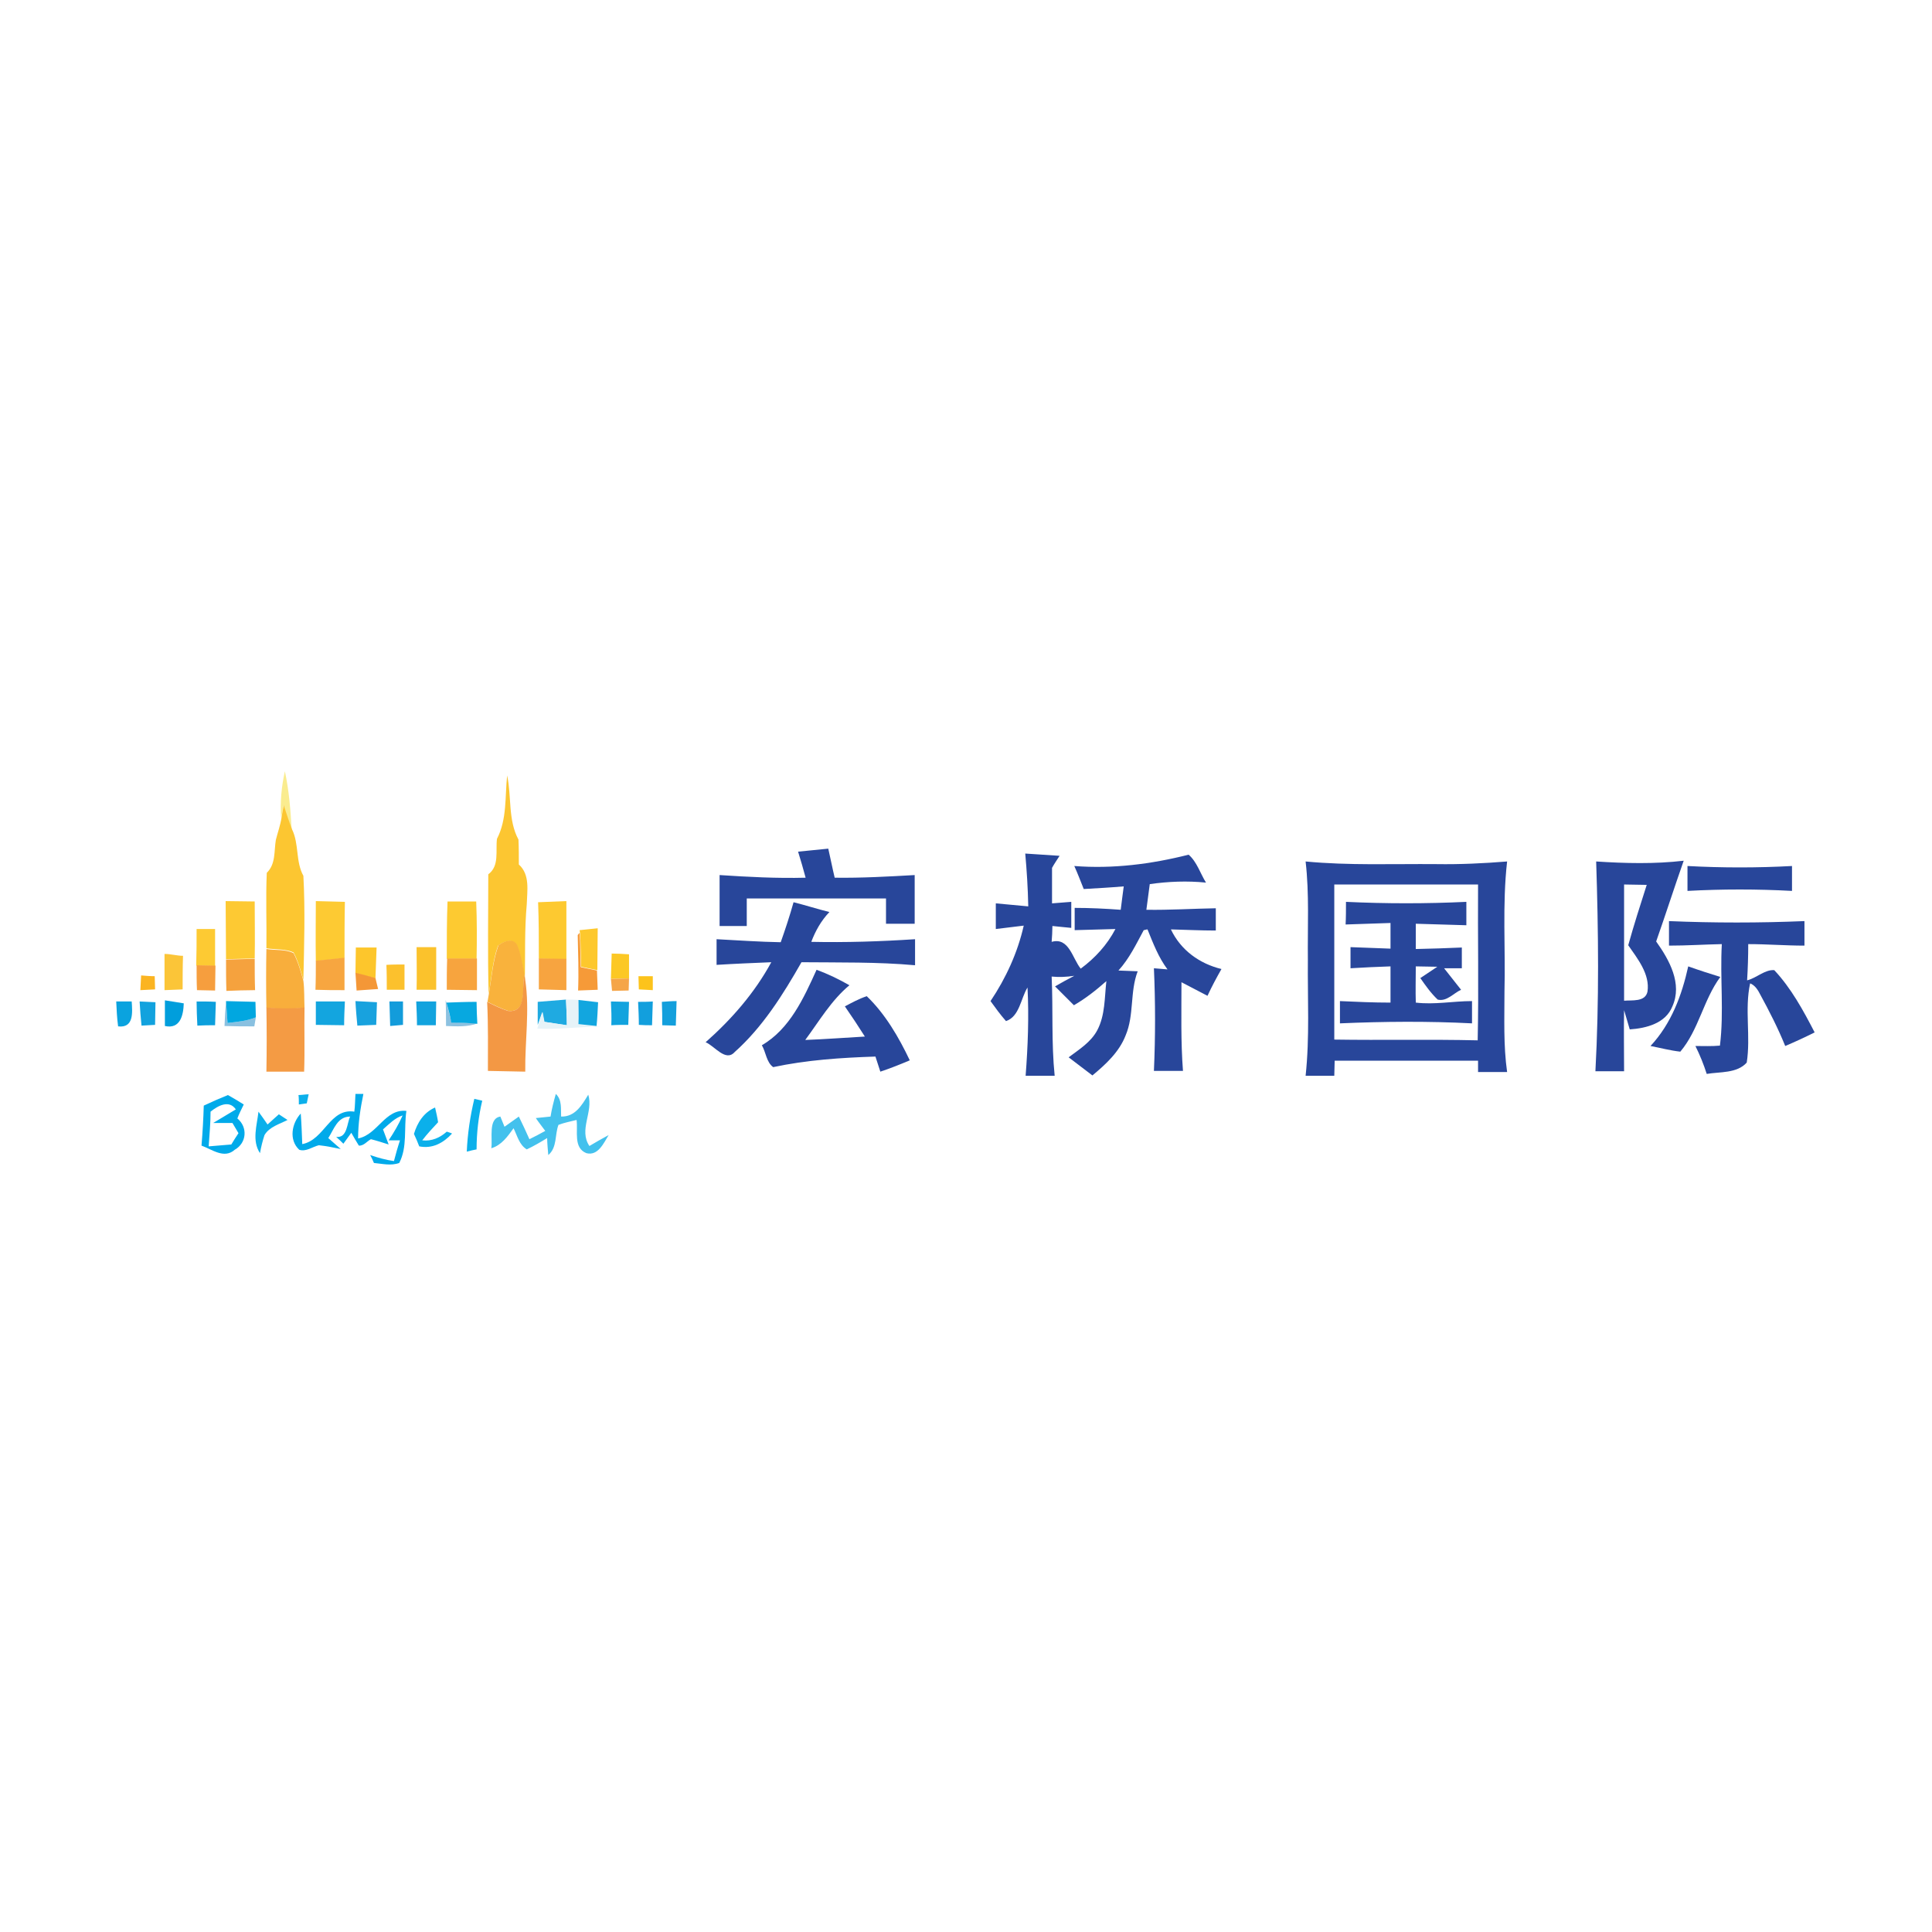 <?xml version="1.0" encoding="utf-8"?>
<!-- Generator: Adobe Illustrator 21.1.0, SVG Export Plug-In . SVG Version: 6.00 Build 0)  -->
<svg version="1.1" id="Layer_1" xmlns="http://www.w3.org/2000/svg" xmlns:xlink="http://www.w3.org/1999/xlink" x="0px" y="0px"
	 viewBox="0 0 512 512" style="enable-background:new 0 0 512 512;" xml:space="preserve">
<style type="text/css">
	.st0{fill:#FFFFFF;}
	.st1{fill:#FAEC8F;}
	.st2{fill:#FCC631;}
	.st3{fill:#28469A;}
	.st4{fill:#FDCA33;}
	.st5{fill:#FDCA31;}
	.st6{fill:#FDC930;}
	.st7{fill:#FDC933;}
	.st8{fill:#F69A38;}
	.st9{fill:#FDC82D;}
	.st10{fill:#F9B23C;}
	.st11{fill:#FBC22C;}
	.st12{fill:#F8AE3C;}
	.st13{fill:#FDC62C;}
	.st14{fill:#FBC538;}
	.st15{fill:#FCC825;}
	.st16{fill:#F5A23E;}
	.st17{fill:#F7A640;}
	.st18{fill:#F7A43E;}
	.st19{fill:#F7A440;}
	.st20{fill:#F69E3E;}
	.st21{fill:#FCC12D;}
	.st22{fill:#FBB421;}
	.st23{fill:#F49737;}
	.st24{fill:#FCC31B;}
	.st25{fill:#F39844;}
	.st26{fill:#F5A548;}
	.st27{fill:#0AA3DF;}
	.st28{fill:#12A2DE;}
	.st29{fill:#009EDC;}
	.st30{fill:#0C9FDC;}
	.st31{fill:#89C0E0;}
	.st32{fill:#01A7E0;}
	.st33{fill:#13A5DF;}
	.st34{fill:#18A2DE;}
	.st35{fill:#139CDB;}
	.st36{fill:#12A3DE;}
	.st37{fill:#8CC1E0;}
	.st38{fill:#07A8E0;}
	.st39{fill:#1FAAE1;}
	.st40{fill:#E6F3F8;}
	.st41{fill:#12A6DF;}
	.st42{fill:#129FDD;}
	.st43{fill:#139FDC;}
	.st44{fill:#F49B44;}
	.st45{fill:#0BB0EB;}
	.st46{fill:#00AAEA;}
	.st47{fill:#43C1ED;}
	.st48{fill:#B2E5F3;}
</style>
<rect y="0" class="st0" width="512" height="512"/>
<g id="_x23_faec8fff">
	<path class="st1" d="M74.5,216.8c-0.3-4.2,0.1-8.4,1-12.4c1.1,5.1,1.5,10.3,1.8,15.5c-0.8-2.1-1.5-4.3-2.2-6.4
		C75,214.3,74.7,216,74.5,216.8z"/>
</g>
<g id="_x23_fcc631ff">
	<path class="st2" d="M134.4,205.5c1.2,5.7,0.2,11.8,3,17c0.1,2.2,0.1,4.4,0.1,6.6c3,2.7,2.2,6.9,2.1,10.5
		c-0.6,6.7-0.4,13.4-0.5,20.1l-0.2-1.3c-0.5-2.6-0.9-5.3-1.9-7.8c-1.1-2.1-3.5-1.1-5,0c-1.5,4.1-1.7,8.5-2.5,12.8
		c-0.3-10.6-0.1-21.1-0.1-31.7c3-2.2,1.9-6.2,2.3-9.4C134.4,217.1,133.8,211.1,134.4,205.5z"/>
	<path class="st2" d="M75.2,213.4c0.7,2.2,1.4,4.3,2.2,6.4c1.9,3.9,0.9,8.5,3,12.3c0.5,9.2,0.2,18.4,0,27.6c-0.7-2.5-1.4-5-2.6-7.3
		c-2.2-1-4.8-0.7-7.2-1.1c0.1-6.7-0.2-13.3,0.1-20c2.4-2.3,1.9-5.7,2.4-8.7c0.5-2,1.2-3.9,1.5-5.9C74.7,216,75,214.3,75.2,213.4z"/>
</g>
<g id="_x23_28469aff">
	<path class="st3" d="M211.5,225.7c2.7-0.3,5.3-0.5,8-0.8c0.6,2.6,1.1,5.2,1.7,7.7c7.1,0.1,14.1-0.3,21.2-0.7c0,4.3,0,8.6,0,12.9
		c-2.5,0-5,0-7.6,0c0-2.2,0-4.5,0-6.7c-12.3,0-24.6,0-36.9,0c0,2.4,0,4.9,0,7.3c-2.4,0-4.8,0-7.2,0c0-4.5,0-9,0-13.5
		c7.6,0.5,15.2,0.9,22.8,0.7C212.9,230.3,212.2,228,211.5,225.7z"/>
	<path class="st3" d="M271.7,226.2c3,0.2,6,0.4,9.1,0.6c-0.7,1.1-1.4,2.1-2,3.2c0,3.1,0,6.3,0,9.4c1.7-0.1,3.4-0.3,5.1-0.4
		c0,2.3,0,4.6,0,6.9c-1.3-0.1-3.8-0.4-5-0.5c0,1-0.1,3.1-0.2,4.2c4.6-1.3,5.5,4.4,7.7,7.1c3.8-2.8,7-6.3,9.2-10.5
		c-3.6,0.1-7.2,0.2-10.8,0.3c0-2,0-3.9,0-5.9c4.1,0,8.1,0.2,12.2,0.5c0.3-2.1,0.5-4.2,0.8-6.2c-3.5,0.3-7.1,0.5-10.6,0.7
		c-0.8-2-1.6-4.1-2.5-6.1c10.2,0.8,20.4-0.5,30.3-3c2.2,1.9,3.1,5,4.6,7.4c-5-0.5-10-0.3-14.9,0.4c-0.3,2.3-0.6,4.5-0.9,6.8
		c6.2,0.1,12.3-0.3,18.4-0.4c0,2,0,3.9,0,5.9c-4,0-7.9-0.2-11.9-0.3c2.6,5.5,7.6,9.1,13.4,10.5c-1.3,2.3-2.6,4.7-3.7,7.1
		c-2.3-1.2-4.6-2.4-6.9-3.6c0,7.8-0.2,15.7,0.4,23.5c-2.6,0-5.1,0-7.7,0c0.4-9.1,0.4-18.2,0-27.2c0.9,0.1,2.7,0.2,3.6,0.3
		c-2.4-3.2-3.8-6.9-5.3-10.6c-0.3,0-0.8,0.2-1,0.2c-2,3.7-3.8,7.5-6.7,10.7c1.7,0.1,3.4,0.1,5.1,0.2c-2.1,5.5-0.9,11.6-3.2,17
		c-1.7,4.4-5.3,7.7-8.8,10.6c-2.1-1.6-4.2-3.2-6.3-4.8c2.8-2.1,5.9-4,7.6-7.2c2.1-4,1.9-8.6,2.4-13c-2.7,2.4-5.5,4.6-8.6,6.4
		c-1.7-1.7-3.4-3.4-5-5c1.7-1,3.4-1.9,5.1-2.8c-2,0.3-4,0.4-6,0.2c0.4,8.8-0.1,17.5,0.8,26.3c-2.6,0-5.1,0-7.7,0
		c0.6-7.8,0.9-15.6,0.5-23.4c-1.8,2.9-2.1,7.7-5.7,8.9c-1.5-1.7-2.8-3.5-4.1-5.3c4.1-6.1,7.2-12.9,8.8-20c-2.5,0.3-4.9,0.6-7.4,0.9
		c0-2.3,0-4.6,0-6.8c2.9,0.3,5.7,0.5,8.6,0.8C272.4,235.2,272.1,230.7,271.7,226.2z"/>
	<path class="st3" d="M346,228.3c11.5,1.1,23.1,0.6,34.7,0.7c6.2,0.1,12.5-0.2,18.7-0.7c-1.3,11.5-0.4,23-0.7,34.5
		c0,7.1-0.3,14.2,0.7,21.3c-2.6,0-5.1,0-7.7,0c0-0.8,0-2.3,0-3c-12.7,0-25.4,0-38,0c0,1.3-0.1,2.7-0.1,4c-2.5,0-5.1,0-7.6,0
		c1.1-10.2,0.5-20.5,0.6-30.7C346.5,245.7,347,236.9,346,228.3 M353.6,234.4c0,13.7,0,27.4,0,41.1c12.7,0.2,25.3-0.1,38,0.2
		c0.3-13.8,0-27.5,0.1-41.3C379,234.4,366.3,234.4,353.6,234.4z"/>
	<path class="st3" d="M423,228.3c7.7,0.5,15.5,0.7,23.2-0.2c-2.5,7.1-4.8,14.3-7.3,21.4c3.5,4.9,7,11.2,4.3,17.2
		c-1.8,4.5-6.9,5.8-11.3,6.1c-0.5-1.7-1-3.4-1.5-5.1c-0.1,5.4,0,10.8,0,16.2c-2.5,0-5.1,0-7.6,0C423.8,265.3,423.6,246.8,423,228.3
		 M430.4,234.4c0,10.3,0,20.5,0,30.8c2.1-0.2,5.6,0.4,6.2-2.4c0.7-4.6-2.6-8.7-5.1-12.3c1.5-5.4,3.2-10.7,4.9-16
		C434.3,234.5,432.3,234.4,430.4,234.4z"/>
	<path class="st3" d="M447.2,229.5c9.2,0.5,18.5,0.5,27.7,0c0,2.2,0,4.4,0,6.6c-9.2-0.5-18.5-0.5-27.7,0
		C447.2,233.9,447.2,231.7,447.2,229.5z"/>
	<path class="st3" d="M210.3,239.1c3.2,0.8,6.3,1.8,9.5,2.6c-2.2,2.3-3.7,5-4.8,7.9c9.2,0.2,18.3-0.1,27.5-0.7c0,2.3,0,4.6,0,6.9
		c-10-0.9-20.1-0.7-30.1-0.8c-4.9,8.6-10.3,17.2-17.7,23.8c-2.4,2.7-5.3-1.6-7.7-2.6c6.9-6.1,13-13.1,17.4-21.2
		c-4.8,0.2-9.7,0.4-14.5,0.7c0-2.3,0-4.5,0-6.8c5.7,0.3,11.4,0.7,17,0.8C208.1,246.3,209.3,242.7,210.3,239.1z"/>
	<path class="st3" d="M356.7,239c10.6,0.5,21.3,0.5,31.9,0c0,2,0,4.1,0,6.2c-4.5-0.1-8.9-0.3-13.4-0.4c0,2.2,0,4.5,0,6.7
		c4.1-0.1,8.1-0.2,12.2-0.4c0,1.8,0,3.7,0,5.5c-1.2,0-3.5,0-4.7,0c1.5,1.9,3,3.8,4.5,5.7c-2,0.9-3.8,3.2-6.2,2.6
		c-1.8-1.7-3.2-3.7-4.6-5.7c1.5-1,3-2,4.5-3c-1.9,0-3.8-0.1-5.7-0.1c0,3.2-0.1,6.4,0,9.6c5,0.6,9.9-0.4,14.9-0.4c0,2,0,4,0,5.9
		c-11.7-0.6-23.4-0.5-35,0c0-2,0-3.9,0-5.9c4.4,0.2,8.9,0.4,13.4,0.4c0-3.2,0-6.4,0-9.6c-3.5,0.1-7.1,0.3-10.6,0.5
		c0-1.9,0-3.7,0-5.6c3.5,0.1,7.1,0.3,10.6,0.4c0-2.3,0-4.5,0-6.8c-4,0.1-7.9,0.3-11.9,0.4C356.7,243.1,356.7,241,356.7,239z"/>
	<path class="st3" d="M442.3,244.1c12,0.5,23.9,0.5,35.9,0c0,2.2,0,4.3,0,6.5c-5,0-9.9-0.4-14.9-0.4c0,3.2-0.1,6.4-0.3,9.6
		c2.5-0.6,4.7-2.9,7.2-2.7c4.5,4.8,7.7,10.7,10.7,16.5c-2.6,1.3-5.2,2.5-7.8,3.6c-1.9-4.7-4.2-9.2-6.6-13.6c-0.6-1.2-1.4-2.5-2.7-3
		c-1.5,6.9,0.2,14.1-0.9,21c-2.6,2.9-7.1,2.4-10.6,3c-0.8-2.5-1.8-5-3-7.4c2.2,0,4.3,0.1,6.5-0.1c1.1-8.9,0-17.9,0.5-26.9
		c-4.7,0.1-9.3,0.4-14,0.4C442.3,248.5,442.3,246.3,442.3,244.1z"/>
	<path class="st3" d="M447.4,256.1c2.8,1,5.6,1.9,8.5,2.8c-4.5,6.1-5.7,14-10.6,19.8c-2.7-0.3-5.3-1-7.9-1.5
		C442.9,271.3,445.7,263.8,447.4,256.1z"/>
	<path class="st3" d="M216.4,257c3,1.1,5.9,2.5,8.7,4.1c-4.8,4-8,9.5-11.7,14.5c5.3-0.2,10.5-0.6,15.8-0.9c-1.7-2.7-3.5-5.4-5.3-8
		c1.9-1,3.7-2,5.8-2.7c4.9,4.7,8.5,10.9,11.4,17c-2.6,1.1-5.1,2.1-7.8,3c-0.4-1.3-0.9-2.7-1.3-4c-9.1,0.3-18.2,0.9-27.1,2.8
		c-1.8-1.3-1.9-3.9-3-5.8C209.3,272.7,213,264.5,216.4,257z"/>
</g>
<g id="_x23_fdca33ff">
	<path class="st4" d="M83.7,238.8c2.6,0.1,5.1,0.1,7.7,0.2c-0.1,4.9-0.1,9.9-0.1,14.9c-2.5,0.3-5.1,0.5-7.6,0.8
		C83.6,249.3,83.7,244.1,83.7,238.8z"/>
	<path class="st4" d="M52.1,246.2c1.2,0,3.7,0,4.9,0c0,3.3,0,6.5,0,9.8c-1.7,0-3.3-0.1-5-0.1C52.1,252.6,52.1,249.4,52.1,246.2z"/>
</g>
<g id="_x23_fdca31ff">
	<path class="st5" d="M118.6,238.9c2.5,0,5,0,7.6,0c0.2,5.1,0.2,10.1,0.1,15.2c-2.6,0-5.3,0-7.9,0
		C118.4,249,118.4,243.9,118.6,238.9z"/>
</g>
<g id="_x23_fdc930ff">
	<path class="st6" d="M142.6,239.1c2.5-0.1,5-0.2,7.5-0.3c0,5.1,0,10.3,0,15.4c-2.4,0-4.9-0.1-7.3-0.1
		C142.8,249,142.8,244,142.6,239.1z"/>
</g>
<g id="_x23_fdc933ff">
	<path class="st7" d="M59.8,238.8c2.5,0,5.1,0.1,7.7,0.1c0,5.1,0.1,10.1,0,15.1c-2.5,0.1-5,0.1-7.6,0.2
		C59.9,249.1,59.8,244,59.8,238.8z"/>
</g>
<g id="_x23_f69a38ff">
	<path class="st8" d="M153.1,247.8c0.1-0.1,0.4-0.5,0.5-0.6c0.2,3,0.2,6,0.3,9.1c1.1,0.2,3.2,0.7,4.3,0.9c0.1,1.7,0.1,3.4,0.2,5.1
		c-1.8,0.1-3.5,0.1-5.2,0.2C153.4,257.6,153.2,252.7,153.1,247.8z"/>
</g>
<g id="_x23_fdc82dff">
	<path class="st9" d="M153.7,247.2l-0.1-0.7c1.2-0.1,3.6-0.4,4.8-0.5c0,3.7-0.1,7.4-0.1,11.1c-1.1-0.2-3.3-0.7-4.3-0.9
		C153.9,253.3,153.9,250.2,153.7,247.2z"/>
</g>
<g id="_x23_f9b23cff">
	<path class="st10" d="M132.1,250.5c1.5-1.1,3.9-2.1,5,0c1,2.5,1.4,5.2,1.9,7.8c-0.8,3.3,1,10.1-4.3,9.6c-1.9-0.6-3.7-1.5-5.5-2.4
		c0.1-0.6,0.3-1.8,0.4-2.4C130.3,259,130.6,254.6,132.1,250.5z"/>
</g>
<g id="_x23_fbc22cff">
	<path class="st11" d="M110.4,251c1.7,0,3.4,0,5.2,0c0,3.8,0,7.6,0,11.3c-1.7,0-3.5,0-5.2,0C110.5,258.6,110.4,254.8,110.4,251z"/>
</g>
<g id="_x23_f8ae3cff">
	<path class="st12" d="M70.6,251.5c2.4,0.4,5,0,7.2,1.1c1.2,2.3,1.9,4.8,2.6,7.3c0.3,2.4,0.2,4.8,0.3,7.2c-3.4,0.3-6.7,0.3-10.1,0
		C70.5,261.8,70.5,256.6,70.6,251.5z"/>
</g>
<g id="_x23_fdc62cff">
	<path class="st13" d="M94.3,251.1c1.9,0,3.7,0,5.5,0c-0.1,2.7-0.2,5.4-0.3,8.2c-1.7-0.5-3.5-0.9-5.3-1.4
		C94.2,255.6,94.3,253.3,94.3,251.1z"/>
</g>
<g id="_x23_fbc538ff">
	<path class="st14" d="M43.6,252.8c1.7,0,3.3,0.5,4.9,0.5c-0.1,3-0.1,6-0.1,8.9c-1.6,0.1-3.2,0.1-4.8,0.2
		C43.6,259.3,43.6,256,43.6,252.8z"/>
</g>
<g id="_x23_fcc825ff">
	<path class="st15" d="M162.1,252.7c1.1,0,3.4,0.1,4.6,0.2c0,2.1,0,4.2,0,6.4c-1.2,0-3.6,0.1-4.8,0.1
		C162,257.2,162,254.9,162.1,252.7z"/>
</g>
<g id="_x23_f5a23eff">
	<path class="st16" d="M59.9,254.3c2.5-0.1,5-0.1,7.6-0.2c0,2.8,0,5.5,0.1,8.3c-2.5,0-5,0.1-7.6,0.2C59.9,259.8,59.9,257,59.9,254.3
		z"/>
</g>
<g id="_x23_f7a640ff">
	<path class="st17" d="M83.7,254.6c2.5-0.3,5.1-0.5,7.6-0.8c0,2.9,0,5.7,0,8.6c-2.5,0-5.1,0-7.7-0.1
		C83.7,259.8,83.7,257.2,83.7,254.6z"/>
</g>
<g id="_x23_f7a43eff">
	<path class="st18" d="M118.5,254c2.6,0,5.3,0,7.9,0c0,2.8,0,5.6,0,8.4c-2.7,0-5.3-0.1-8-0.1C118.4,259.5,118.4,256.8,118.5,254z"/>
</g>
<g id="_x23_f7a440ff">
	<path class="st19" d="M142.8,254c2.4,0,4.9,0.1,7.3,0.1c0,2.8,0,5.6,0,8.3c-2.4-0.1-4.9-0.1-7.3-0.2
		C142.8,259.6,142.8,256.8,142.8,254z"/>
</g>
<g id="_x23_f69e3eff">
	<path class="st20" d="M52.1,255.8c1.7,0,3.3,0.1,5,0.1c0,2.2-0.1,4.4-0.1,6.6c-1.6,0-3.2-0.1-4.8-0.1
		C52.1,260.2,52.1,258,52.1,255.8z"/>
</g>
<g id="_x23_fcc12dff">
	<path class="st21" d="M102.4,255.7c1.6-0.1,3.2-0.1,4.8-0.1c0,2.2,0,4.5,0,6.7c-1.6,0-3.1,0-4.7,0
		C102.5,260.1,102.5,257.9,102.4,255.7z"/>
</g>
<g id="_x23_fbb421ff">
	<path class="st22" d="M37.4,258.5c1.2,0.1,2.4,0.2,3.6,0.2c0,1.1,0.1,2.3,0.1,3.5c-1.3,0.1-2.6,0.1-3.9,0.2
		C37.3,261.1,37.3,259.8,37.4,258.5z"/>
</g>
<g id="_x23_f49737ff">
	<path class="st23" d="M94.2,257.8c1.8,0.4,3.5,0.9,5.3,1.4c0.2,0.7,0.5,2.2,0.7,2.9c-1.9,0.1-3.8,0.3-5.7,0.4
		C94.4,261,94.3,259.4,94.2,257.8z"/>
</g>
<g id="_x23_fcc31bff">
	<path class="st24" d="M169.2,258.7c1.3,0,2.5,0,3.8,0c0,1.2,0,2.5,0,3.7c-1.2-0.1-2.5-0.1-3.7-0.2
		C169.3,261.1,169.2,259.9,169.2,258.7z"/>
</g>
<g id="_x23_f39844ff">
	<path class="st25" d="M139,258.4l0.2,1.3c1.2,8.1-0.1,16.2,0,24.3c-3.3-0.1-6.6-0.1-9.9-0.2c0-6.1,0.1-12.2-0.2-18.3
		c1.8,0.9,3.6,1.8,5.5,2.4C139.9,268.5,138.1,261.6,139,258.4z"/>
</g>
<g id="_x23_f5a548ff">
	<path class="st26" d="M161.9,259.4c1.2,0,3.6-0.1,4.8-0.1c0,0.8-0.1,2.4-0.1,3.2c-1.1,0-3.3,0.1-4.4,0.1
		C162.1,261.8,162,260.2,161.9,259.4z"/>
</g>
<g id="_x23_0aa3dfff">
	<path class="st27" d="M30.8,265.4c1,0,3.1,0,4.1,0c0.2,2.9,0.6,7.1-3.6,6.6C31,269.8,30.9,267.6,30.8,265.4z"/>
</g>
<g id="_x23_12a2deff">
	<path class="st28" d="M37,265.4c1.4,0.1,2.8,0.1,4.2,0.2c0,2-0.1,4-0.1,6c-1.2,0.1-2.4,0.1-3.6,0.2C37.3,269.7,37.1,267.5,37,265.4
		z"/>
</g>
<g id="_x23_009edcff">
	<path class="st29" d="M43.7,265.1c1.7,0.3,3.4,0.5,5,0.8c-0.1,3.1-0.9,6.9-5,6C43.7,269.7,43.7,267.4,43.7,265.1z"/>
</g>
<g id="_x23_0c9fdcff">
	<path class="st30" d="M52.1,265.4c1.7,0,3.4,0,5.1,0.1c-0.1,2.1-0.1,4.1-0.2,6.2c-1.6,0-3.1,0-4.7,0.1
		C52.2,269.6,52.1,267.5,52.1,265.4z"/>
</g>
<g id="_x23_89c0e0ff">
	<path class="st31" d="M59.5,271.9c0.1-2.2,0.2-4.4,0.4-6.6c0.1,1.9,0.3,3.9,0.4,5.8c2.5-0.3,5.1-0.5,7.5-1.5
		c-0.1,0.6-0.3,1.8-0.4,2.4C64.8,272,62.2,272,59.5,271.9z"/>
</g>
<g id="_x23_01a7e0ff">
	<path class="st32" d="M59.9,265.3c2.6,0.1,5.2,0.1,7.8,0.2c0,1,0.1,3.1,0.1,4.1c-2.4,1-5,1.2-7.5,1.5
		C60.2,269.2,60,267.3,59.9,265.3z"/>
</g>
<g id="_x23_13a5dfff">
	<path class="st33" d="M83.7,265.4c2.6,0,5.2,0,7.7,0c-0.1,2.1-0.2,4.2-0.2,6.3c-2.5,0-5-0.1-7.5-0.1
		C83.7,269.5,83.7,267.5,83.7,265.4z"/>
</g>
<g id="_x23_18a2deff">
	<path class="st34" d="M94.2,265.3c1.9,0.1,3.8,0.2,5.7,0.3c-0.1,2-0.1,4-0.2,6c-1.7,0.1-3.3,0.1-5,0.2
		C94.5,269.6,94.3,267.5,94.2,265.3z"/>
</g>
<g id="_x23_139cdbff">
	<path class="st35" d="M103.2,265.4c0.9,0,2.7,0,3.6,0c0,2,0,4.1,0,6.2c-1.1,0.1-2.3,0.2-3.4,0.3
		C103.3,269.7,103.3,267.5,103.2,265.4z"/>
</g>
<g id="_x23_12a3deff">
	<path class="st36" d="M110.3,265.4c1.8,0,3.6,0,5.3,0c0,2.1-0.1,4.2-0.1,6.3c-1.7,0-3.3,0-5,0C110.5,269.6,110.4,267.5,110.3,265.4
		z"/>
	<path class="st36" d="M161.9,265.4c1.6,0,3.2,0.1,4.8,0.1c-0.1,2-0.1,4.1-0.2,6.1c-1.5,0-3,0-4.5,0.1
		C162.1,269.6,162,267.5,161.9,265.4z"/>
</g>
<g id="_x23_8cc1e0ff">
	<path class="st37" d="M118.1,265l0.2,0.7c0.5,1.7,0.9,3.5,1.4,5.2c2.3,0.1,4.6,0.2,6.9,0.3c-2.7,1-5.6,0.8-8.4,0.7
		C118.2,269.6,118.2,267.3,118.1,265z"/>
</g>
<g id="_x23_07a8e0ff">
	<path class="st38" d="M118.3,265.7c2.7-0.1,5.3-0.2,8-0.2c0,1.9,0.1,3.9,0.2,5.8c-2.3-0.2-4.6-0.3-6.9-0.3
		C119.3,269.1,118.8,267.4,118.3,265.7z"/>
</g>
<g id="_x23_1faae1ff">
	<path class="st39" d="M142.5,265.5c2.5-0.2,5-0.4,7.5-0.6c0.1,2.3,0.2,4.5,0.2,6.8c-1.5-0.2-4.5-0.7-6-0.9
		c-0.1-0.6-0.4-1.9-0.5-2.6c-0.3,0.8-0.5,1.5-0.8,2.3l-0.4,1.1C142.5,269.6,142.5,267.6,142.5,265.5z"/>
</g>
<g id="_x23_e6f3f8ff">
	<path class="st40" d="M150,264.9c1.1,0,2.2,0,3.3,0.1c0,2.1,0.1,4.3,0.1,6.5c1.6,0.1,3.2,0.3,4.8,0.5l1.1,0.1
		c-5.6-0.1-11.2,0.8-16.9,0.5l0.6-2.1c0.2-0.8,0.5-1.5,0.8-2.3c0.1,0.6,0.4,1.9,0.5,2.6c1.5,0.2,4.5,0.7,6,0.9
		C150.2,269.4,150.1,267.2,150,264.9z"/>
</g>
<g id="_x23_12a6dfff">
	<path class="st41" d="M153.3,265c1.7,0.2,3.5,0.4,5.2,0.6c-0.1,2.1-0.2,4.2-0.4,6.3c-1.6-0.2-3.2-0.3-4.8-0.5
		C153.4,269.3,153.3,267.1,153.3,265z"/>
</g>
<g id="_x23_129fddff">
	<path class="st42" d="M169.1,265.5c1.3,0,2.6,0,3.9-0.1c-0.1,2.1-0.1,4.2-0.2,6.3c-1.2,0-2.3,0-3.5-0.1
		C169.3,269.6,169.2,267.5,169.1,265.5z"/>
</g>
<g id="_x23_139fdcff">
	<path class="st43" d="M175.4,265.5c1.3-0.1,2.6-0.2,3.9-0.2c-0.1,2.2-0.1,4.3-0.2,6.5c-1.2,0-2.4-0.1-3.6-0.1
		C175.5,269.6,175.5,267.6,175.4,265.5z"/>
</g>
<g id="_x23_f49b44ff">
	<path class="st44" d="M70.6,267c3.4,0.3,6.7,0.3,10.1,0c-0.1,5.7,0.1,11.3-0.1,17c-3.3,0-6.6,0-10,0
		C70.7,278.3,70.7,272.7,70.6,267z"/>
</g>
<g id="_x23_0bb0ebff">
	<path class="st45" d="M79.1,290.2c0.7,0,2-0.2,2.7-0.2c-0.1,0.6-0.4,1.8-0.5,2.4c-0.5,0.1-1.6,0.2-2.1,0.3
		C79.2,292,79.2,290.8,79.1,290.2z"/>
	<path class="st45" d="M125.7,291.2c0.5,0.1,1.6,0.4,2.1,0.5c-1,4.2-1.5,8.5-1.5,12.9c-0.6,0.1-1.9,0.4-2.6,0.6
		C123.9,300.5,124.6,295.8,125.7,291.2z"/>
	<path class="st45" d="M109.7,300.5c0.9-3,2.6-5.7,5.6-7c0.3,1.3,0.6,2.6,0.8,3.9c-1.4,1.5-2.9,3.1-4.2,4.8c2.5,0.3,4.7-0.7,6.5-2.3
		c0.3,0.1,1,0.3,1.4,0.5c-2.3,2.5-5.2,4.1-8.7,3.4C110.8,303,110.1,301.3,109.7,300.5 M113.1,297.2
		C113.8,297.8,113.8,297.8,113.1,297.2z"/>
	<path class="st45" d="M68.9,305.6c-2.2-3.3-0.8-7.4-0.4-11c0.6,0.8,1.8,2.5,2.4,3.4c0.8-0.7,2.3-2.1,3-2.7c0.6,0.4,1.7,1.1,2.3,1.5
		c-2.1,1.1-4.8,1.8-6.1,4C69.6,302.3,69.2,303.9,68.9,305.6z"/>
</g>
<g id="_x23_00aaeaff">
	<path class="st46" d="M94.2,289.9c0.5,0,1.6,0,2.1,0c-0.8,3.9-1.4,7.8-1.4,11.8c5.2-1,7.1-7.9,12.8-7.3c-0.7,4.6,0.3,9.6-1.9,13.8
		c-2.2,0.8-4.5,0.2-6.7,0c-0.2-0.5-0.7-1.6-1-2.1c2,0.7,4.2,1.3,6.3,1.6c0.5-1.9,1-3.7,1.6-5.5c-0.7,0-2.2,0-3,0
		c1.4-2.1,2.7-4.3,3.7-6.6c-2.1,0.7-3.6,2.3-5.2,3.7c0.5,1.3,1,2.7,1.5,4c-1.6-0.5-3.1-1-4.7-1.4c-1,0.5-1.9,1.8-3.2,1.7
		c-0.5-0.8-1.5-2.5-2-3.4c-0.5,0.7-1.6,2.2-2.1,2.9c-0.6-0.6-1.2-1.2-1.9-1.8c3,0.3,2.8-3.6,3.7-5.4c-3.4,0-4.3,3.4-5.8,5.7
		c1.1,1,2.2,1.9,3.3,2.9c-1.9-0.4-3.9-0.8-5.8-1c-1.7,0.4-3.4,1.8-5.2,1.2c-2.8-2.6-2-7,0.4-9.6c0.2,2.7,0.3,5.4,0.4,8.1
		c5.9-1.1,7.3-9.6,13.8-8.6C94.1,293.1,94.1,291.5,94.2,289.9z"/>
	<path class="st46" d="M54,293c2.1-1,4.2-1.9,6.4-2.8c1.4,0.8,2.8,1.6,4.2,2.5c-0.6,1.2-1.2,2.4-1.7,3.7c2.8,2.3,2.5,6.5-0.7,8.3
		c-2.8,2.5-6-0.1-8.8-1.1C53.7,300,53.9,296.5,54,293 M55.8,294.6c0,3.1-0.3,6.2-0.5,9.2c2-0.2,4-0.3,6-0.5c0.5-0.8,1.4-2.3,1.9-3
		c-0.4-0.7-1.2-2-1.6-2.7c-1.3,0-3.8,0-5.1,0c2-1.2,4-2.4,6-3.6C60.7,291.4,57.8,293,55.8,294.6z"/>
</g>
<g id="_x23_43c1edff">
	<path class="st47" d="M147.3,289.9c1.7,1.6,1.3,4,1.4,6c3.7,0.1,5.5-3,7.2-5.8c1.4,4.6-2.6,9.3,0.3,13.6c1.7-1,3.4-2,5.1-2.9
		c-1.3,2.1-2.8,5.6-5.9,4.8c-3.5-1.4-2.2-5.8-2.6-8.8c-1.6,0.4-3.2,0.7-4.8,1.3c-1,2.6-0.3,6-2.7,8c-0.1-1.1-0.3-3.4-0.3-4.5
		c-1.8,1.1-3.5,2.1-5.4,3c-2-1.2-2.5-3.6-3.5-5.6c-1.6,2.2-3.2,4.5-5.9,5.3c0.4-2.6-0.9-7.9,2.4-8.4c0.3,0.7,0.8,2,1.1,2.7
		c1.3-0.9,2.5-1.8,3.8-2.7c1,2,1.9,4,2.8,6c1.4-0.7,2.8-1.4,4.2-2.2c-0.8-1.1-1.7-2.2-2.5-3.4c1-0.1,2.9-0.3,3.9-0.4
		C146.2,294,146.7,292,147.3,289.9z"/>
</g>
<g id="_x23_b2e5f3ff">
	<path class="st48" d="M113.1,297.2C113.8,297.8,113.8,297.8,113.1,297.2z"/>
</g>
</svg>
